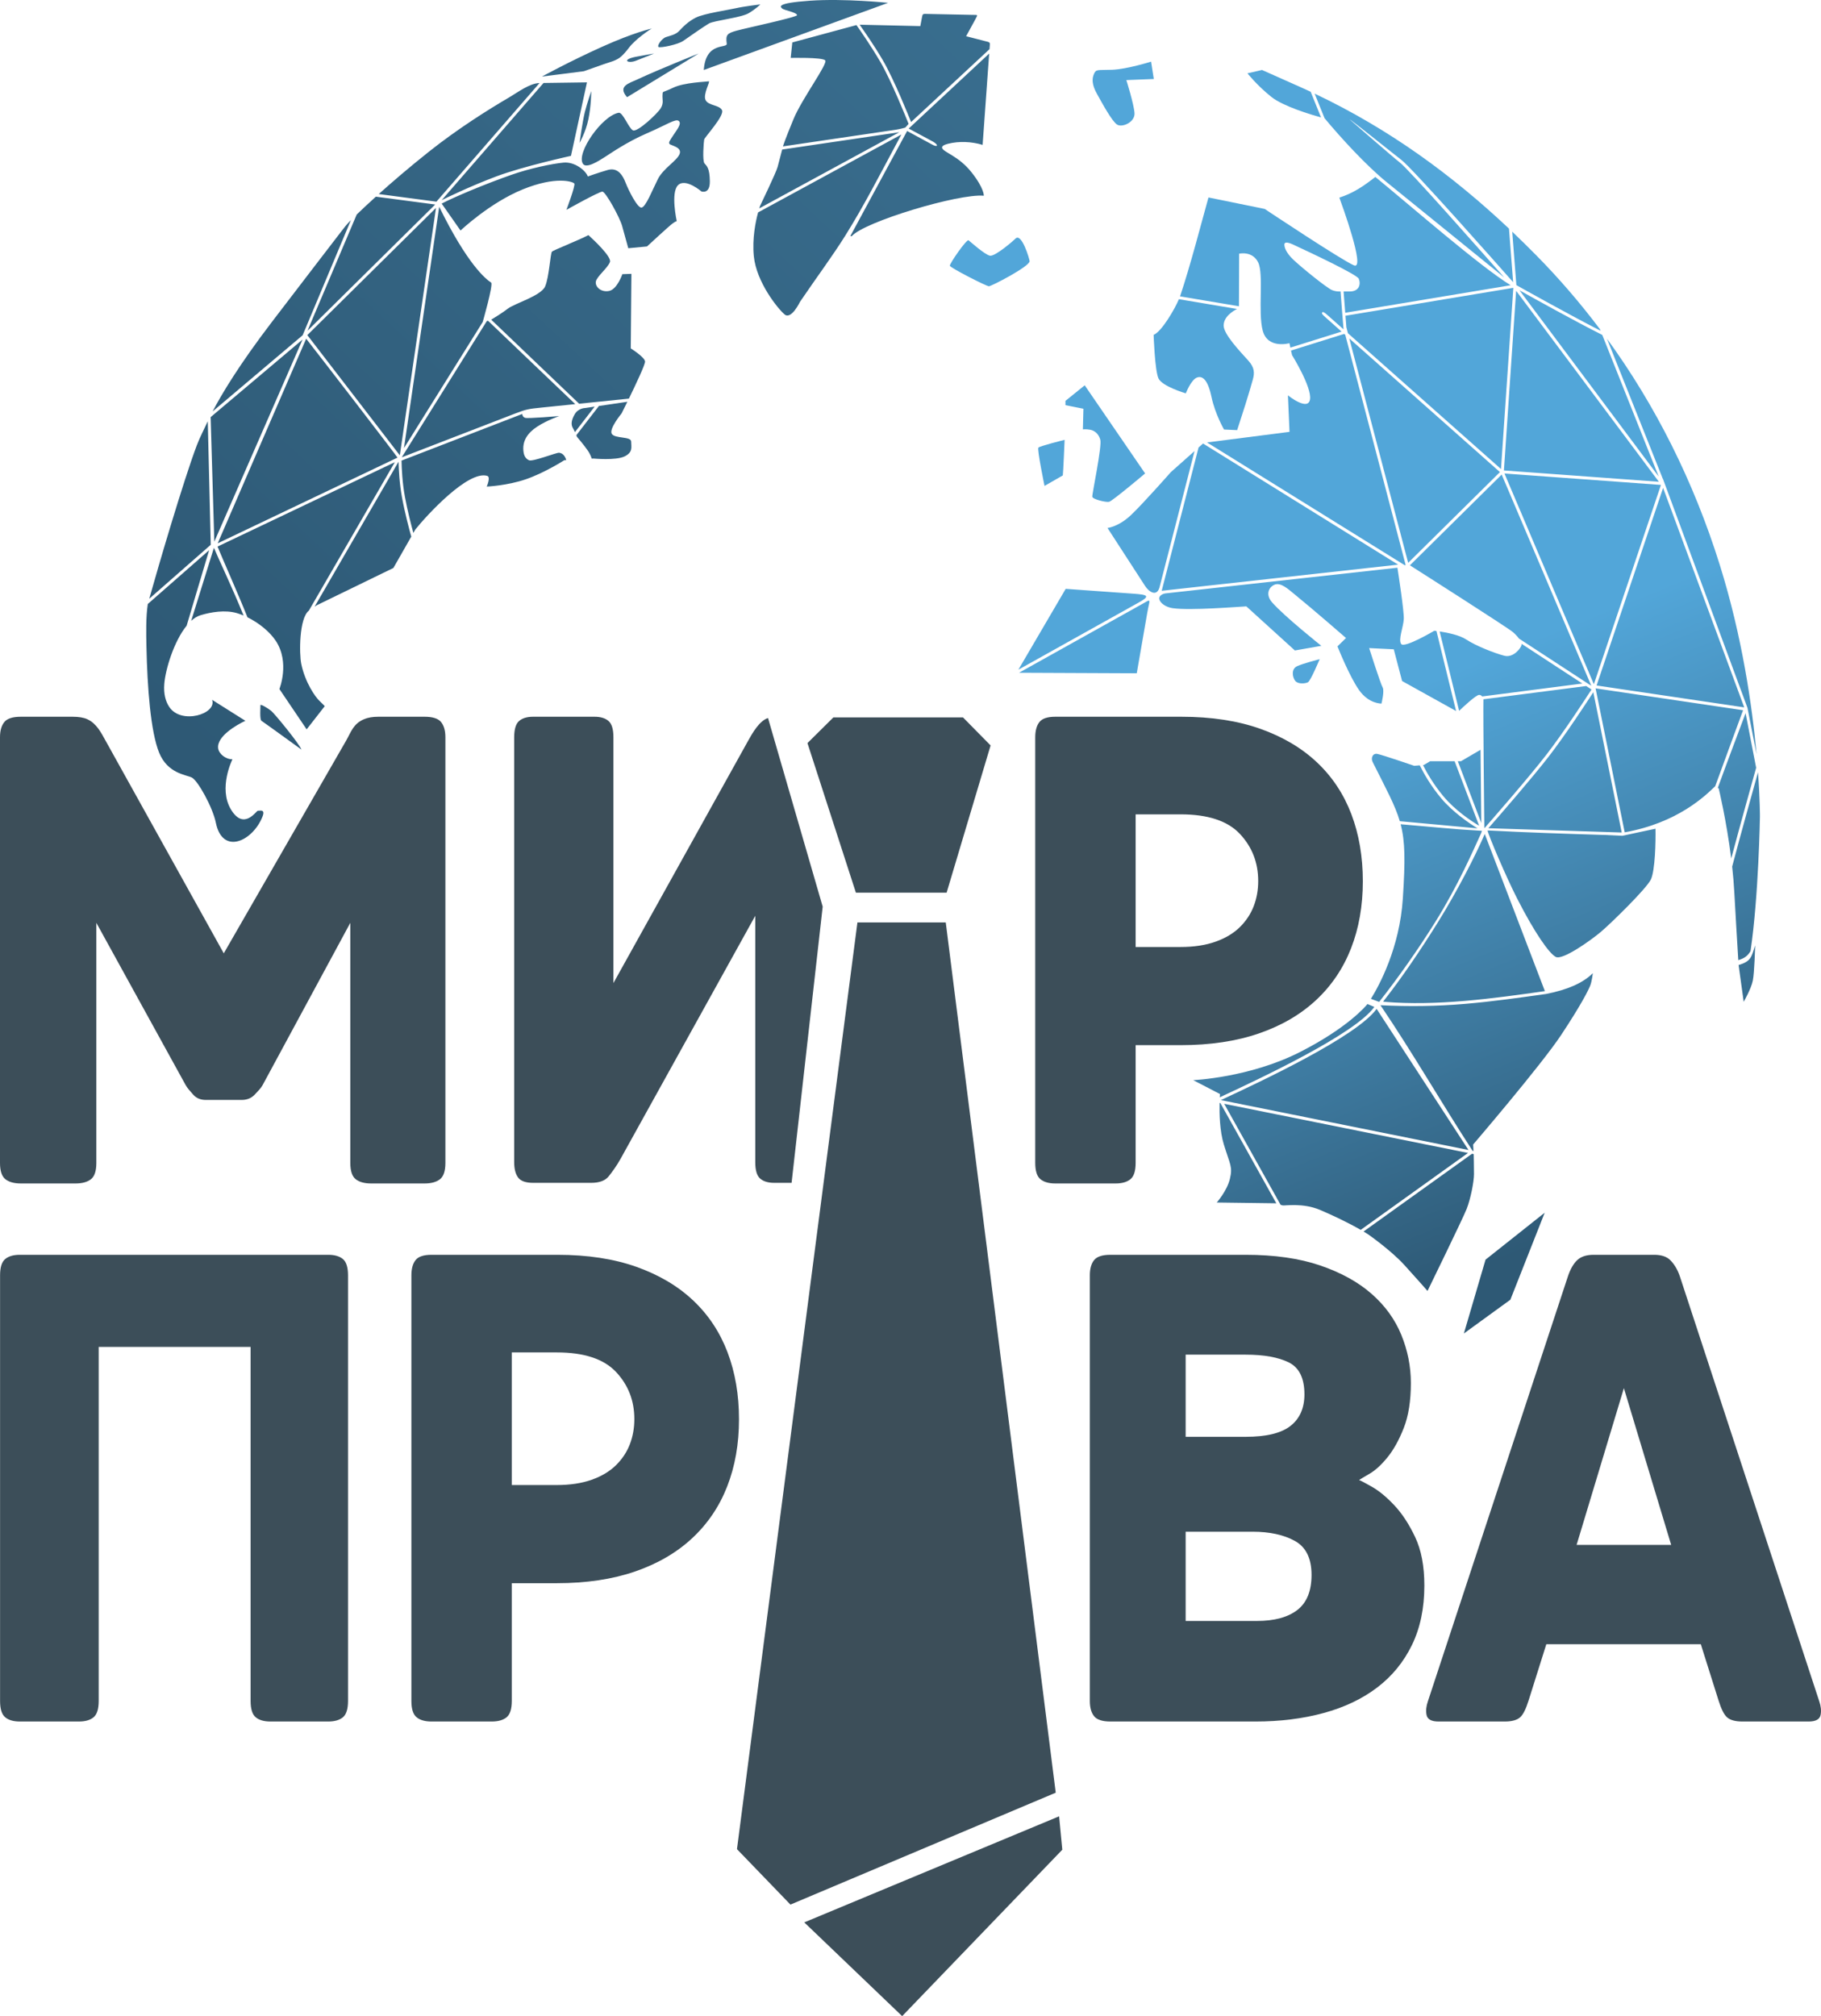 <?xml version="1.0" encoding="UTF-8"?> <svg xmlns="http://www.w3.org/2000/svg" width="131" height="145" viewBox="0 0 131 145" fill="none"><g clip-path="url(#clip0_750_134)"><path fill-rule="evenodd" clip-rule="evenodd" d="M126.607 58.741C126.607 58.741 126.612 57.535 126.469 55.54C126.172 56.602 125.125 60.359 124.609 62.325C124.677 62.934 124.731 63.557 124.764 64.177C124.855 65.85 124.962 67.622 125.05 69.053C125.496 68.921 125.711 68.757 125.928 68.411L125.937 68.355C126.512 64.463 126.607 58.741 126.607 58.741V58.741ZM74.069 18.788C74.054 19.172 71.318 20.589 71.141 20.589C70.963 20.589 68.36 19.26 68.331 19.113C68.301 18.965 69.543 17.179 69.677 17.282C69.81 17.386 70.845 18.316 71.215 18.389C71.584 18.463 72.936 17.286 73.043 17.17C73.49 16.683 74.074 18.664 74.069 18.788V18.788ZM83.003 5.682L82.808 4.433C82.808 4.433 81.067 4.979 80.011 5.018C78.955 5.057 78.857 4.96 78.701 5.311C78.544 5.662 78.544 6.092 78.916 6.755C79.287 7.419 79.992 8.727 80.363 8.961C80.735 9.195 81.654 8.785 81.615 8.141C81.576 7.497 81.028 5.76 81.028 5.76L83.003 5.682L83.003 5.682ZM76.647 29.138V28.831L78.033 27.712L82.378 34.05C82.378 34.05 80.023 36.038 79.788 36.09C79.554 36.142 78.604 35.908 78.578 35.726C78.552 35.544 79.294 32.076 79.151 31.608C79.008 31.141 78.695 30.959 78.422 30.907C78.149 30.855 77.901 30.881 77.901 30.881L77.94 29.4L76.647 29.138H76.647ZM76.457 34.193C76.483 34.102 76.587 31.634 76.587 31.634C76.587 31.634 74.804 32.076 74.7 32.193C74.596 32.31 75.142 34.947 75.142 34.947L76.457 34.193H76.457ZM126.261 67.992C126.261 67.992 126.216 69.937 126.094 70.53C125.972 71.123 125.439 72.05 125.439 72.05L125.072 69.407C125.963 69.136 125.994 68.848 126.261 67.992V67.992ZM111.123 87.219L108.653 93.476L105.31 95.903L106.868 90.594L111.123 87.219V87.219ZM94.936 47.406C94.936 47.406 94.286 48.965 94.092 49.068C93.897 49.171 93.37 49.217 93.175 48.965C92.98 48.714 92.865 48.119 93.312 47.913C93.759 47.707 94.936 47.406 94.936 47.406ZM126.363 54.243C126.052 50.819 125.343 45.828 123.727 40.655C121.827 34.573 119.065 29.119 115.604 24.361L119.628 34.456L119.631 34.444L125.711 50.908L126.363 54.243V54.243ZM125.575 51.291C125.271 52.097 124.157 55.054 123.576 56.663L123.642 56.707C123.642 56.707 124.199 59.003 124.541 61.743C125.161 59.414 126.24 55.559 126.335 55.219L125.575 51.291H125.575ZM119.324 34.274L115.264 24.088C113.282 23.089 110.346 21.458 109.31 20.879L119.324 34.274ZM109.068 20.914L108.182 33.942L108.19 33.835L119.335 34.649L109.068 20.914H109.068ZM108.229 34.054L114.66 49.209L119.486 34.875L108.229 34.054H108.229ZM107.98 33.734L108.867 20.701L96.791 22.709L96.856 23.539L96.968 23.966L107.98 33.734H107.98ZM97.067 24.341L101.302 40.479L107.903 33.953L97.067 24.341ZM101.428 40.659C102.296 41.211 108.482 45.15 108.849 45.471C109.025 45.625 109.168 45.781 109.271 45.924L114.475 49.321L108.029 34.131L101.43 40.654L101.428 40.659L101.428 40.659ZM109.454 46.3C109.458 46.326 109.46 46.35 109.458 46.372C109.444 46.573 108.888 47.336 108.215 47.16C107.541 46.985 106.181 46.459 105.478 45.992C104.993 45.669 104.083 45.493 103.566 45.414L104.967 51.122C105.26 50.842 106.186 49.977 106.407 49.977C106.502 49.977 106.574 50.02 106.626 50.089L113.832 49.159L109.454 46.3L109.454 46.3ZM114.109 49.339L106.714 50.293C106.692 51.739 106.766 58.146 106.781 59.556L106.794 59.557C107.296 58.986 109.965 55.933 111.253 54.267C112.49 52.666 114.092 50.206 114.491 49.589L114.109 49.339L114.109 49.339ZM96.775 22.494L108.674 20.515C106.472 19.166 101.5 14.823 98.94 12.726C98.128 13.357 97.385 13.881 96.351 14.213C96.504 14.632 98.26 19.43 97.411 19.088C96.563 18.745 90.981 15.027 90.981 15.027L86.936 14.202C86.389 16.161 85.634 19.103 84.891 21.315L89.128 22.027L89.142 18.246C89.142 18.246 90.098 18.02 90.512 18.876C90.927 19.732 90.48 22.446 90.84 23.786C91.2 25.125 92.76 24.683 92.76 24.683L92.829 25L96.511 23.849L95.354 22.822C95.162 22.654 95.05 22.541 95.119 22.468C95.176 22.408 95.281 22.47 95.502 22.666L96.654 23.688C96.573 22.782 96.507 21.873 96.439 20.965C96.205 20.966 96.068 20.954 95.845 20.873C95.475 20.739 93.584 19.197 93.035 18.672C92.487 18.147 92.397 17.767 92.397 17.591C92.397 17.256 93.061 17.607 93.146 17.646C94.3 18.181 97.619 19.742 97.748 20.047C97.904 20.415 97.804 20.974 97.076 20.963C96.907 20.96 96.771 20.961 96.655 20.963L96.775 22.494ZM107.072 59.566L116.663 59.874L114.621 49.783C114.15 50.51 112.617 52.853 111.423 54.398C110.21 55.967 107.78 58.757 107.072 59.566V59.566ZM114.856 49.3C118.396 49.824 121.937 50.349 125.477 50.875L119.641 35.09L114.856 49.3H114.856ZM100.76 59.281C101.09 60.541 101.093 61.91 100.919 64.61C100.688 68.197 99.203 70.902 98.621 71.837C98.898 71.938 98.96 71.967 99.214 72.055C100.556 70.359 102.033 68.261 103.249 66.313C104.908 63.654 105.965 61.191 106.547 59.932L106.611 59.752L106.455 59.743C104.558 59.639 102.924 59.461 100.76 59.281V59.281ZM99.504 72.032C99.555 72.043 99.588 72.049 99.595 72.05C101.461 72.211 103.424 72.15 105.384 71.984C107.339 71.817 109.288 71.546 111.135 71.282L111.136 71.281L106.81 59.979C106.178 61.469 104.824 64.115 103.395 66.404C102.192 68.331 100.834 70.343 99.504 72.032L99.504 72.032ZM109.14 64.62C110.397 67.083 111.434 68.562 111.919 68.822C112.403 69.083 114.438 67.631 115.146 67.036C115.854 66.441 118.464 63.897 118.765 63.245C119.067 62.593 119.114 60.515 119.094 59.601L116.71 60.11C116.71 60.11 115.593 60.055 115.464 60.051C112.414 59.957 109.799 59.873 107.12 59.73L107.013 59.73C107.076 60.079 108.336 63.047 109.14 64.62H109.14ZM106.292 59.576C105.7 59.215 104.509 58.408 103.673 57.409C102.914 56.502 102.405 55.59 102.135 55.043L101.737 55.077C101.737 55.077 99.405 54.277 99.076 54.22C98.747 54.163 98.604 54.52 98.747 54.805C99.751 56.809 100.364 57.919 100.699 59.06L106.292 59.576V59.576ZM106.508 53.925L105.099 54.748H104.873L106.563 59.193L106.508 53.925ZM104.643 54.748H102.881L102.423 55.02L102.366 55.024C102.639 55.565 103.126 56.42 103.839 57.272C104.7 58.302 105.856 59.059 106.407 59.387L104.643 54.748V54.748ZM98.374 72.209C98.236 72.382 96.939 73.921 93.52 75.662C89.892 77.51 85.838 77.685 85.838 77.685L87.765 78.684C87.765 78.684 87.758 78.769 87.75 78.917C90.585 77.6 97.475 74.376 98.868 72.418L98.374 72.209V72.209ZM87.826 79.119L105.641 82.708L99.033 72.558C97.579 74.567 90.657 77.803 87.826 79.119ZM87.735 79.32C87.717 80.07 87.742 81.337 88.041 82.31C88.496 83.783 88.685 83.915 88.477 84.784C88.269 85.653 87.531 86.484 87.531 86.484L91.788 86.54L91.822 86.551L87.79 79.331L87.735 79.32L87.735 79.32ZM92.121 86.647L92.261 86.692C92.392 86.733 93.707 86.483 94.968 87.02C95.822 87.383 96.963 87.92 97.889 88.452L105.608 82.92L88.067 79.386L92.121 86.647ZM98.092 88.571C98.198 88.634 98.301 88.696 98.399 88.759C98.399 88.759 100.045 89.901 101.032 90.985C102.02 92.069 102.693 92.845 102.693 92.845C102.693 92.845 105.225 87.664 105.508 86.948C105.791 86.231 106.037 84.987 106.037 84.44C106.037 83.893 106.018 83.083 106.018 83.083L106.014 83.001L105.896 82.978L98.092 88.571H98.092ZM106.001 82.78L105.976 82.313C105.976 82.313 110.873 76.6 112.309 74.432C113.745 72.263 114.241 71.261 114.384 70.918C114.527 70.576 114.584 69.992 114.584 69.992C113.87 70.707 112.738 71.19 111.221 71.487C109.282 71.758 107.354 72.032 105.402 72.198C103.367 72.371 101.344 72.398 99.308 72.295C101.643 75.74 103.673 79.287 105.936 82.767L106.001 82.78H106.001ZM103.337 45.383C103.238 45.37 103.181 45.364 103.181 45.364C103.181 45.364 101.015 46.649 100.796 46.313C100.576 45.977 100.957 45.116 100.986 44.517C101.013 43.97 100.599 41.288 100.528 40.83L83.857 42.675C83.627 42.7 83.353 42.858 83.396 43.081C83.456 43.394 83.896 43.674 84.359 43.74C85.628 43.922 89.105 43.636 89.659 43.61L93.152 46.782L95.056 46.448C95.056 46.448 92.422 44.356 91.518 43.329C91.024 42.769 91.266 42.24 91.674 42.057C92.124 41.854 92.673 42.372 93.089 42.709C94.425 43.792 96.831 45.886 96.831 45.886L96.216 46.486C96.216 46.486 97.063 48.63 97.77 49.632C98.477 50.633 99.382 50.601 99.382 50.601C99.382 50.601 99.612 49.681 99.464 49.435C99.316 49.188 98.494 46.611 98.494 46.611L100.266 46.697L100.864 48.979L104.749 51.137L103.337 45.383ZM101.121 40.637L96.777 24.085L96.699 24.015L92.875 25.211L92.947 25.538C92.947 25.538 94.373 27.831 94.241 28.718C94.109 29.606 92.652 28.435 92.652 28.435L92.766 31.059L86.831 31.821L101.055 40.651L101.121 40.637V40.637ZM86.546 31.898L86.222 32.186L83.571 42.49L100.579 40.609L86.546 31.898L86.546 31.898ZM85.934 32.441L84.227 33.957C84.227 33.957 82.289 36.157 81.381 37.025C80.473 37.894 79.672 37.971 79.672 37.971L82.381 42.15C82.638 42.547 83.186 42.941 83.404 42.278L85.934 32.441H85.934ZM81.498 42.696L76.665 42.35L73.261 48.164L81.855 43.369C82.814 42.848 82.567 42.772 81.498 42.696ZM73.308 48.384L81.777 48.421L82.531 44.083C82.714 43.025 82.908 43.027 82.034 43.515L73.308 48.384ZM115.103 23.683C113.688 21.801 112.161 20.031 110.534 18.379C109.961 17.797 109.379 17.225 108.787 16.663L109.086 20.507C109.529 20.755 112.871 22.629 115.144 23.787L115.103 23.683ZM108.854 20.296L108.554 16.442C104.493 12.62 99.957 9.281 94.574 6.734L95.293 8.518L95.302 8.52C96.474 9.932 98.31 11.931 99.765 13.109L108.214 19.956C106.265 17.756 101.348 12.175 100.681 11.67C100.272 11.362 97.097 8.592 97.097 8.592C97.129 8.554 100.393 11.184 100.811 11.499C101.603 12.098 107.827 19.133 108.854 20.296H108.854ZM94.289 6.6C94.047 6.488 93.805 6.377 93.56 6.268L90.789 5.033L89.742 5.274C89.742 5.274 90.423 6.142 91.463 6.972C92.307 7.646 94.308 8.245 95.033 8.447L94.288 6.6L94.289 6.6ZM123.391 56.541C124.003 54.849 125.152 51.736 125.394 51.08L114.786 49.507L114.785 49.511L116.879 59.861C120.697 59.178 122.688 57.222 123.391 56.541H123.391ZM84.808 21.518C84.528 22.198 83.564 23.864 82.99 24.082C82.99 24.082 83.074 26.63 83.336 27.21C83.598 27.791 85.305 28.29 85.305 28.29C85.305 28.29 85.675 27.334 86.088 27.161C86.501 26.987 86.893 27.313 87.153 28.55C87.415 29.787 88.055 30.892 88.055 30.892L88.999 30.935C89.384 29.758 89.79 28.503 90.123 27.311C90.261 26.817 90.254 26.433 89.794 25.927C89.165 25.234 88.027 24.031 88.027 23.413C88.027 22.779 88.694 22.371 88.99 22.221L84.808 21.518Z" fill="url(#paint0_linear_750_134)"></path><path fill-rule="evenodd" clip-rule="evenodd" d="M15.258 50.331L17.652 51.84C16.997 52.142 15.585 52.968 15.692 53.814C15.743 54.22 16.237 54.614 16.722 54.607C16.722 54.607 15.685 56.677 16.617 58.221C17.548 59.765 18.445 58.291 18.55 58.309C18.656 58.327 19.113 58.151 18.884 58.73C18.188 60.495 16.007 61.531 15.527 59.169C15.298 58.046 14.226 56.133 13.804 55.923C13.382 55.712 12.063 55.642 11.448 54.133C10.833 52.624 10.597 49.41 10.535 46.526C10.514 45.559 10.49 44.379 10.632 43.439L15.045 39.569L13.426 45C12.511 46.123 11.902 48.141 11.819 49.184C11.761 49.906 11.913 50.443 12.17 50.834C13.036 52.15 15.627 51.339 15.258 50.331V50.331ZM61.273 16.986C62.166 15.948 68.991 13.904 70.774 14.077C70.774 14.077 70.812 13.552 69.881 12.381C68.951 11.211 67.881 10.961 67.776 10.646C67.731 10.511 67.919 10.411 68.195 10.341C69.001 10.138 69.896 10.183 70.688 10.42L71.16 3.852L65.371 9.246L67.126 10.19C67.557 10.444 67.461 10.637 67.009 10.37L65.258 9.421L61.171 16.98L61.273 16.986ZM71.183 3.537C71.218 3.039 71.276 3.06 70.932 2.973L69.501 2.606L70.149 1.42C70.354 1.018 70.384 1.082 69.934 1.069L66.768 1.005C66.424 0.998 66.378 0.968 66.333 1.205L66.206 1.877L61.842 1.777C62.148 2.215 62.88 3.254 63.512 4.336C64.316 5.711 65.401 8.422 65.542 8.778L71.183 3.537V3.537ZM61.611 1.804L56.998 3.053L56.881 4.165C56.881 4.165 59.137 4.112 59.362 4.337C59.588 4.562 57.696 7.084 57.081 8.573C56.467 10.062 56.344 10.465 56.344 10.465L56.327 10.529L64.459 9.328C64.772 9.281 65.123 9.177 65.123 9.177C65.123 9.177 65.29 9.003 65.362 8.909C65.222 8.556 64.121 5.804 63.326 4.443C62.637 3.265 61.866 2.165 61.611 1.804ZM56.268 10.755L55.94 12.007C55.835 12.41 54.677 14.81 54.677 14.81C54.677 14.81 54.654 14.873 54.619 14.987L64.698 9.509L56.268 10.755L56.268 10.755ZM54.535 15.277C54.36 15.922 54.102 17.152 54.23 18.433C54.417 20.298 55.965 22.216 56.446 22.616C56.926 23.016 57.554 21.702 57.554 21.702C58.819 19.842 59.899 18.401 60.808 16.947C62.144 14.812 63.218 12.707 64.844 9.674L54.535 15.277ZM47.053 3.849C47.053 3.849 46.478 4.089 45.743 4.369C45.145 4.597 44.688 4.29 45.743 4.084C46.296 3.976 47.053 3.849 47.053 3.849ZM42.537 6.551C42.537 6.551 42.526 7.63 42.328 8.582C42.13 9.533 41.689 10.276 41.689 10.276C41.689 10.276 41.91 8.709 42.072 8.06C42.235 7.41 42.537 6.551 42.537 6.551ZM31.773 14.642L33.13 16.58C33.13 16.58 35.216 14.594 37.609 13.62C40.003 12.645 41.223 13.063 41.316 13.202C41.409 13.341 40.747 15.092 40.747 15.092C40.747 15.092 43.105 13.77 43.338 13.782C43.57 13.793 44.581 15.626 44.755 16.252C44.93 16.878 45.197 17.853 45.197 17.853L46.545 17.725C46.545 17.725 48.16 16.229 48.392 16.067C48.625 15.904 48.683 15.904 48.683 15.904C48.683 15.904 48.23 13.851 48.776 13.318C49.322 12.784 50.461 13.77 50.461 13.77C50.461 13.77 51.077 13.991 51.065 13.04C51.053 12.089 50.844 11.938 50.681 11.752C50.519 11.567 50.623 10.21 50.658 10.036C50.693 9.862 52.157 8.296 51.936 7.913C51.716 7.531 50.983 7.612 50.763 7.206C50.542 6.8 51.135 5.814 50.984 5.849C50.833 5.884 49.229 5.919 48.416 6.313C47.602 6.707 47.684 6.51 47.66 6.835C47.637 7.16 47.765 7.403 47.532 7.786C47.3 8.169 45.848 9.53 45.534 9.375C45.22 9.22 44.813 8.053 44.5 8.111C43.311 8.33 41.445 10.989 41.932 11.775C42.176 12.17 43.129 11.532 43.501 11.3C43.872 11.068 45.069 10.222 46.522 9.595C47.974 8.969 48.613 8.505 48.834 8.702C49.055 8.899 48.706 9.317 48.439 9.723C48.172 10.129 48.09 10.233 48.16 10.349C48.23 10.465 49.078 10.569 48.892 11.068C48.706 11.567 47.718 12.1 47.323 12.889C46.928 13.677 46.452 14.895 46.15 14.93C45.848 14.965 45.209 13.666 45.011 13.156C44.814 12.645 44.465 12.008 43.71 12.228C42.954 12.448 42.288 12.693 42.288 12.693C42.133 12.257 41.342 11.622 40.542 11.695C39.704 11.773 38.111 12.111 36.813 12.565C34.828 13.259 32.672 14.175 31.773 14.642L31.773 14.642ZM46.896 2.051C46.791 2.086 45.696 2.828 45.239 3.442C45.029 3.723 44.843 3.919 44.703 4.048C44.35 4.373 43.876 4.459 43.419 4.622L42.01 5.121L38.986 5.507C38.986 5.507 40.973 4.419 43.31 3.366C45.648 2.314 46.896 2.051 46.896 2.051ZM54.7 0.316C54.7 0.316 54.425 0.605 53.875 0.941C53.325 1.277 51.368 1.475 51.001 1.689C50.635 1.902 49.549 2.665 49.152 2.94C48.755 3.214 47.517 3.458 47.379 3.382C47.241 3.306 47.593 2.772 47.914 2.665C48.235 2.558 48.602 2.497 48.862 2.223C49.121 1.948 49.488 1.551 50.069 1.261C50.65 0.972 52.423 0.712 52.943 0.59C53.462 0.468 54.7 0.316 54.7 0.316V0.316ZM50.26 3.85L45.11 6.99C44.413 6.19 45.233 6 45.885 5.697C47.45 4.968 50.26 3.85 50.26 3.85ZM63.89 0.204C63.89 0.204 60.735 -0.124 58.257 0.052C55.778 0.227 56.148 0.49 56.27 0.613C56.394 0.736 57.29 0.876 57.343 1.087C57.378 1.229 53.63 2.028 52.992 2.205C52.316 2.393 52.191 2.496 52.281 3.139C52.333 3.514 50.77 2.964 50.629 5.034L63.89 0.204V0.204ZM21.682 53.907C21.566 53.536 19.756 51.324 19.512 51.127C19.268 50.93 18.723 50.605 18.734 50.721C18.746 50.837 18.665 51.752 18.815 51.845C18.966 51.938 21.682 53.907 21.682 53.907ZM15.389 39.4C15.632 39.999 16.783 42.423 17.521 44.268C17.367 44.203 17.211 44.146 17.056 44.1C16.205 43.844 15.162 44.022 14.419 44.249C14.186 44.32 13.964 44.46 13.754 44.65L15.389 39.4ZM22.025 24.36C22.756 25.282 28.558 32.816 28.596 32.912L15.662 39.074L22.026 24.36H22.025ZM28.672 33.204C28.685 33.782 28.736 34.778 28.917 35.763C29.128 36.912 29.445 38.092 29.586 38.594L28.299 40.849L22.818 43.514C22.818 43.514 22.742 43.56 22.634 43.629L28.672 33.204ZM22.217 43.92C21.518 44.462 21.519 47.009 21.673 47.75C21.954 49.101 22.693 50.137 22.975 50.401C23.256 50.664 23.362 50.787 23.362 50.787L22.06 52.455L20.1 49.555C20.1 49.555 20.867 47.651 19.844 46.096C19.42 45.452 18.646 44.809 17.803 44.396C17.115 42.672 15.993 40.159 15.65 39.309L28.402 33.242L22.217 43.92L22.217 43.92ZM10.737 43.061C11.417 40.64 13.186 34.61 14.151 32.046C14.38 31.44 14.678 30.884 14.947 30.299L15.16 39.182L10.737 43.061ZM15.153 30C16.997 28.441 20.873 25.173 21.765 24.421L15.417 38.957L15.153 30V30ZM15.295 29.592C15.931 28.37 17.191 26.253 19.57 23.141C22.326 19.538 23.82 17.595 24.497 16.716C24.778 16.352 24.927 16.146 25.243 15.834L21.771 24.112C21.754 24.126 17.513 27.715 15.295 29.592H15.295ZM25.662 15.428C26.005 15.097 26.469 14.661 27.039 14.145L31.308 14.708L22.122 23.786L25.662 15.428ZM27.248 13.956C28.198 13.103 29.415 12.055 30.844 10.919C32.931 9.259 35.14 7.874 36.64 6.997C37.238 6.647 38.111 5.982 38.813 5.972L31.396 14.504L27.248 13.956ZM39.101 5.968L42.225 5.924L41.075 11.209C41.075 11.209 37.663 11.957 35.733 12.677C33.803 13.396 31.919 14.325 31.919 14.325V14.325L31.773 14.398L39.101 5.968V5.968ZM42.331 16.91C42.662 17.21 44.014 18.466 43.879 18.843C43.725 19.273 42.926 19.887 42.864 20.255C42.803 20.623 43.236 21.042 43.818 20.925C44.399 20.809 44.771 19.718 44.771 19.718L45.423 19.695L45.376 25.057C45.376 25.057 46.369 25.679 46.404 25.995C46.426 26.195 45.745 27.636 45.242 28.669L41.663 29.036C39.554 27.02 37.444 25.006 35.336 22.991C35.543 22.867 36.14 22.503 36.532 22.199C37.012 21.826 38.921 21.28 39.215 20.601C39.508 19.921 39.589 18.215 39.709 18.095C39.808 17.996 41.592 17.291 42.331 16.91L42.331 16.91ZM34.726 23.158L29.061 32.229L31.595 14.87C33.623 19.013 34.939 20.067 35.33 20.323C35.507 20.438 34.729 23.148 34.726 23.158ZM28.762 32.746L22.109 24.101L31.365 14.953L28.762 32.746H28.762ZM45.131 28.896C44.892 29.383 44.716 29.734 44.716 29.734C44.716 29.734 43.784 30.856 44.014 31.207C44.243 31.558 45.405 31.375 45.405 31.757C45.405 32.138 45.558 32.52 44.931 32.825C44.304 33.13 42.699 32.978 42.699 32.978L42.571 32.985C42.515 32.82 42.428 32.615 42.299 32.425C42.02 32.013 41.514 31.428 41.514 31.428C41.514 31.428 41.493 31.377 41.46 31.301C41.981 30.624 42.821 29.539 43.085 29.198L45.131 28.896L45.131 28.896ZM41.36 31.078C41.311 30.971 41.256 30.861 41.207 30.777C41.074 30.551 41.086 30.229 41.348 29.787C41.61 29.345 42.093 29.345 42.093 29.345L42.779 29.244C42.448 29.671 41.812 30.492 41.36 31.078ZM37.567 29.774C37.589 29.869 37.597 29.977 37.773 30.049C37.949 30.12 40.233 29.923 40.233 29.923C40.233 29.923 39.353 30.22 38.637 30.689C37.971 31.125 37.532 31.717 37.669 32.549C37.723 32.879 37.901 33.037 38.065 33.104C38.337 33.214 40.039 32.541 40.22 32.561C40.507 32.593 40.656 32.83 40.736 33.089L40.597 33.097C40.597 33.097 39.181 34.005 37.826 34.47C36.471 34.934 35.015 34.995 35.015 34.995C35.015 34.995 35.318 34.308 35.055 34.227C33.681 33.805 30.705 37.051 29.877 38.083L29.736 38.33C29.58 37.757 29.313 36.727 29.128 35.724C28.941 34.709 28.896 33.682 28.886 33.126L37.567 29.774L37.567 29.774ZM28.903 32.89C30.932 29.642 32.986 26.351 35.022 23.09L35.108 23.07L41.377 29.059L41.368 29.066L38.95 29.313C38.042 29.406 37.878 29.424 37.037 29.749L28.903 32.89Z" fill="url(#paint1_linear_750_134)"></path><path d="M30.54 51.548C31.126 51.548 31.523 51.675 31.73 51.93C31.937 52.185 32.041 52.55 32.041 53.025V83.638C32.041 84.215 31.911 84.606 31.653 84.809C31.394 85.013 31.023 85.115 30.54 85.115H26.702C26.219 85.115 25.848 85.013 25.589 84.809C25.331 84.605 25.201 84.215 25.201 83.638V66.37L18.893 78.038C18.777 78.253 18.565 78.471 18.324 78.725C18.082 78.98 17.771 79.107 17.392 79.107H14.804C14.425 79.107 14.122 78.98 13.898 78.725C13.674 78.471 13.473 78.253 13.355 78.038L6.931 66.37V83.638C6.931 84.215 6.802 84.606 6.543 84.809C6.284 85.013 5.913 85.115 5.43 85.115H1.501C1.018 85.115 0.647 85.013 0.388 84.809C0.13 84.605 0 84.215 0 83.638V53.025C0 52.55 0.104 52.185 0.311 51.93C0.518 51.675 0.914 51.548 1.501 51.548H5.219C5.668 51.548 6.021 51.607 6.28 51.726C6.944 52.031 7.264 52.676 7.6 53.28L16.098 68.564L24.892 53.28C25.27 52.621 25.408 52.06 26.186 51.726C26.462 51.607 26.807 51.548 27.221 51.548H30.54H30.54Z" fill="#3C4E59"></path><path d="M23.614 90.245C24.072 90.245 24.424 90.348 24.669 90.551C24.913 90.755 25.036 91.147 25.036 91.725V122.333C25.036 122.91 24.914 123.302 24.669 123.506C24.423 123.71 24.07 123.812 23.614 123.812H19.45C18.994 123.812 18.641 123.71 18.395 123.506C18.15 123.302 18.028 122.911 18.028 122.333V96.87H7.1V122.333C7.1 122.91 6.977 123.302 6.732 123.506C6.487 123.71 6.135 123.812 5.678 123.812H1.427C0.97 123.812 0.618 123.71 0.373 123.506C0.128 123.302 0.005 122.911 0.005 122.333V91.725C0.005 91.146 0.128 90.755 0.373 90.551C0.618 90.347 0.969 90.245 1.427 90.245H23.614H23.614Z" fill="#3C4E59"></path><path d="M97.77 106.443C97.872 106.477 98.179 106.639 98.689 106.927C99.198 107.215 99.736 107.657 100.296 108.251C100.857 108.845 101.36 109.61 101.802 110.543C102.244 111.476 102.466 112.64 102.466 114.032C102.466 115.662 102.167 117.089 101.572 118.311C100.977 119.533 100.143 120.553 99.071 121.367C98 122.181 96.714 122.794 95.218 123.201C93.721 123.608 92.086 123.812 90.318 123.812H79.882C79.304 123.812 78.911 123.684 78.708 123.43C78.504 123.176 78.401 122.81 78.401 122.335V91.722C78.401 91.247 78.504 90.882 78.708 90.627C78.912 90.373 79.303 90.245 79.882 90.245H89.603C91.679 90.245 93.465 90.5 94.962 91.009C96.46 91.519 97.693 92.198 98.663 93.047C99.633 93.895 100.347 94.88 100.807 96.001C101.266 97.121 101.496 98.276 101.496 99.465C101.496 100.755 101.326 101.833 100.985 102.699C100.645 103.565 100.254 104.27 99.812 104.813C99.369 105.356 98.943 105.747 98.535 105.984C98.128 106.221 97.872 106.375 97.77 106.443L97.77 106.443ZM89.603 103.336C91.1 103.336 92.181 103.072 92.844 102.546C93.507 102.021 93.839 101.264 93.839 100.28C93.839 99.125 93.464 98.36 92.717 97.987C91.969 97.615 90.929 97.427 89.603 97.427H85.294V103.336H89.603V103.336ZM85.294 116.579H90.42C91.679 116.579 92.649 116.315 93.329 115.79C94.009 115.264 94.35 114.423 94.35 113.268C94.35 112.08 93.949 111.264 93.15 110.823C92.351 110.383 91.337 110.161 90.113 110.161H85.294V116.579H85.294Z" fill="#3C4E59"></path><path d="M84.979 51.548C87.139 51.548 89.034 51.838 90.662 52.415C92.29 52.992 93.654 53.802 94.75 54.838C95.846 55.875 96.669 57.117 97.217 58.562C97.766 60.008 98.04 61.615 98.04 63.383C98.04 65.151 97.757 66.759 97.192 68.204C96.628 69.648 95.787 70.891 94.675 71.928C93.562 72.964 92.19 73.765 90.562 74.325C88.935 74.886 87.055 75.167 84.93 75.167H81.696V83.635C81.696 84.213 81.572 84.605 81.322 84.809C81.073 85.013 80.715 85.115 80.251 85.115H75.919C75.454 85.115 75.096 85.012 74.847 84.809C74.598 84.605 74.473 84.213 74.473 83.635V53.027C74.473 52.551 74.573 52.185 74.773 51.931C74.972 51.675 75.354 51.548 75.919 51.548H84.979ZM84.93 68.108C85.893 68.108 86.734 67.979 87.447 67.725C88.16 67.472 88.743 67.122 89.192 66.68C89.64 66.237 89.973 65.736 90.189 65.175C90.405 64.613 90.513 64.01 90.513 63.364C90.513 62.037 90.072 60.907 89.192 59.971C88.311 59.036 86.888 58.568 84.93 58.568H81.696V68.108H84.93L84.93 68.108Z" fill="#3C4E59"></path><path d="M42.769 51.548C43.206 51.548 43.543 51.65 43.777 51.854C44.012 52.057 44.129 52.449 44.129 53.025V70.703L53.817 53.28C54.116 52.741 54.627 51.836 55.25 51.64L59.183 65.206L56.946 85.07H55.693C55.257 85.07 54.918 84.967 54.685 84.764C54.451 84.561 54.333 84.17 54.333 83.592V65.863L44.645 83.338C44.355 83.861 44.051 84.263 43.801 84.586C43.551 84.908 43.127 85.07 42.534 85.07H38.351C37.821 85.07 37.459 84.942 37.272 84.688C37.085 84.433 36.99 84.068 36.99 83.592V53.025C36.99 52.448 37.108 52.057 37.342 51.854C37.577 51.65 37.913 51.548 38.351 51.548H42.769V51.548Z" fill="#3C4E59"></path><path fill-rule="evenodd" clip-rule="evenodd" d="M76.191 130.63L76.42 133.032L64.9 145L57.858 138.258L76.191 130.63H76.191ZM61.572 64.2H68.099L71.262 53.612L69.275 51.596H59.952L58.087 53.443L61.572 64.2ZM56.863 136.978L75.948 128.93L68.036 66.341H61.682L53.017 132.991L56.863 136.978H56.863Z" fill="#3C4E59"></path><path d="M130.883 122.384C130.985 122.696 131.034 123.004 130.974 123.327C130.913 123.651 130.625 123.812 130.112 123.812H125.348C124.835 123.812 124.463 123.709 124.237 123.506C124.011 123.303 123.816 122.89 123.625 122.282L122.354 118.252H111.24L109.97 122.282C109.779 122.889 109.584 123.303 109.358 123.506C109.131 123.709 108.759 123.812 108.246 123.812H103.483C102.97 123.812 102.681 123.65 102.621 123.327C102.561 123.005 102.608 122.698 102.712 122.384L112.783 91.827C112.962 91.282 113.192 90.882 113.463 90.628C113.735 90.373 114.128 90.245 114.643 90.245H118.998C119.512 90.245 119.898 90.373 120.154 90.628C120.411 90.882 120.675 91.271 120.857 91.827L130.883 122.384ZM120.222 111.11L116.82 99.836L113.418 111.11H120.222Z" fill="#3C4E59"></path><path d="M40.101 90.245C42.261 90.245 44.156 90.535 45.784 91.112C47.411 91.69 48.776 92.499 49.872 93.535C50.968 94.572 51.791 95.814 52.339 97.26C52.887 98.705 53.162 100.312 53.162 102.08C53.162 103.849 52.878 105.456 52.314 106.901C51.75 108.346 50.909 109.589 49.797 110.625C48.684 111.662 47.312 112.462 45.684 113.023C44.057 113.583 42.177 113.864 40.051 113.864H36.818V122.333C36.818 122.91 36.693 123.302 36.444 123.506C36.195 123.71 35.837 123.812 35.372 123.812H31.041C30.576 123.812 30.218 123.71 29.969 123.506C29.72 123.302 29.595 122.911 29.595 122.333V91.725C29.595 91.248 29.695 90.883 29.894 90.628C30.094 90.373 30.476 90.245 31.041 90.245H40.101ZM40.051 106.805C41.015 106.805 41.855 106.676 42.569 106.423C43.282 106.169 43.865 105.819 44.313 105.377C44.762 104.935 45.094 104.433 45.31 103.872C45.526 103.311 45.634 102.707 45.634 102.061C45.634 100.735 45.194 99.604 44.313 98.668C43.433 97.733 42.009 97.266 40.051 97.266H36.818V106.805H40.051L40.051 106.805Z" fill="#3C4E59"></path></g><defs><linearGradient id="paint0_linear_750_134" x1="114.103" y1="88.149" x2="80.122" y2="4.973" gradientUnits="userSpaceOnUse"><stop stop-color="#2E5975"></stop><stop offset="0.451" stop-color="#52A6D9"></stop><stop offset="1" stop-color="#52A6D9"></stop></linearGradient><linearGradient id="paint1_linear_750_134" x1="16.24" y1="56.403" x2="70.704" y2="-1.806" gradientUnits="userSpaceOnUse"><stop stop-color="#2E5975"></stop><stop offset="1" stop-color="#396E8F"></stop></linearGradient><clipPath id="clip0_750_134"><rect width="131" height="145" fill="white"></rect></clipPath></defs></svg> 
